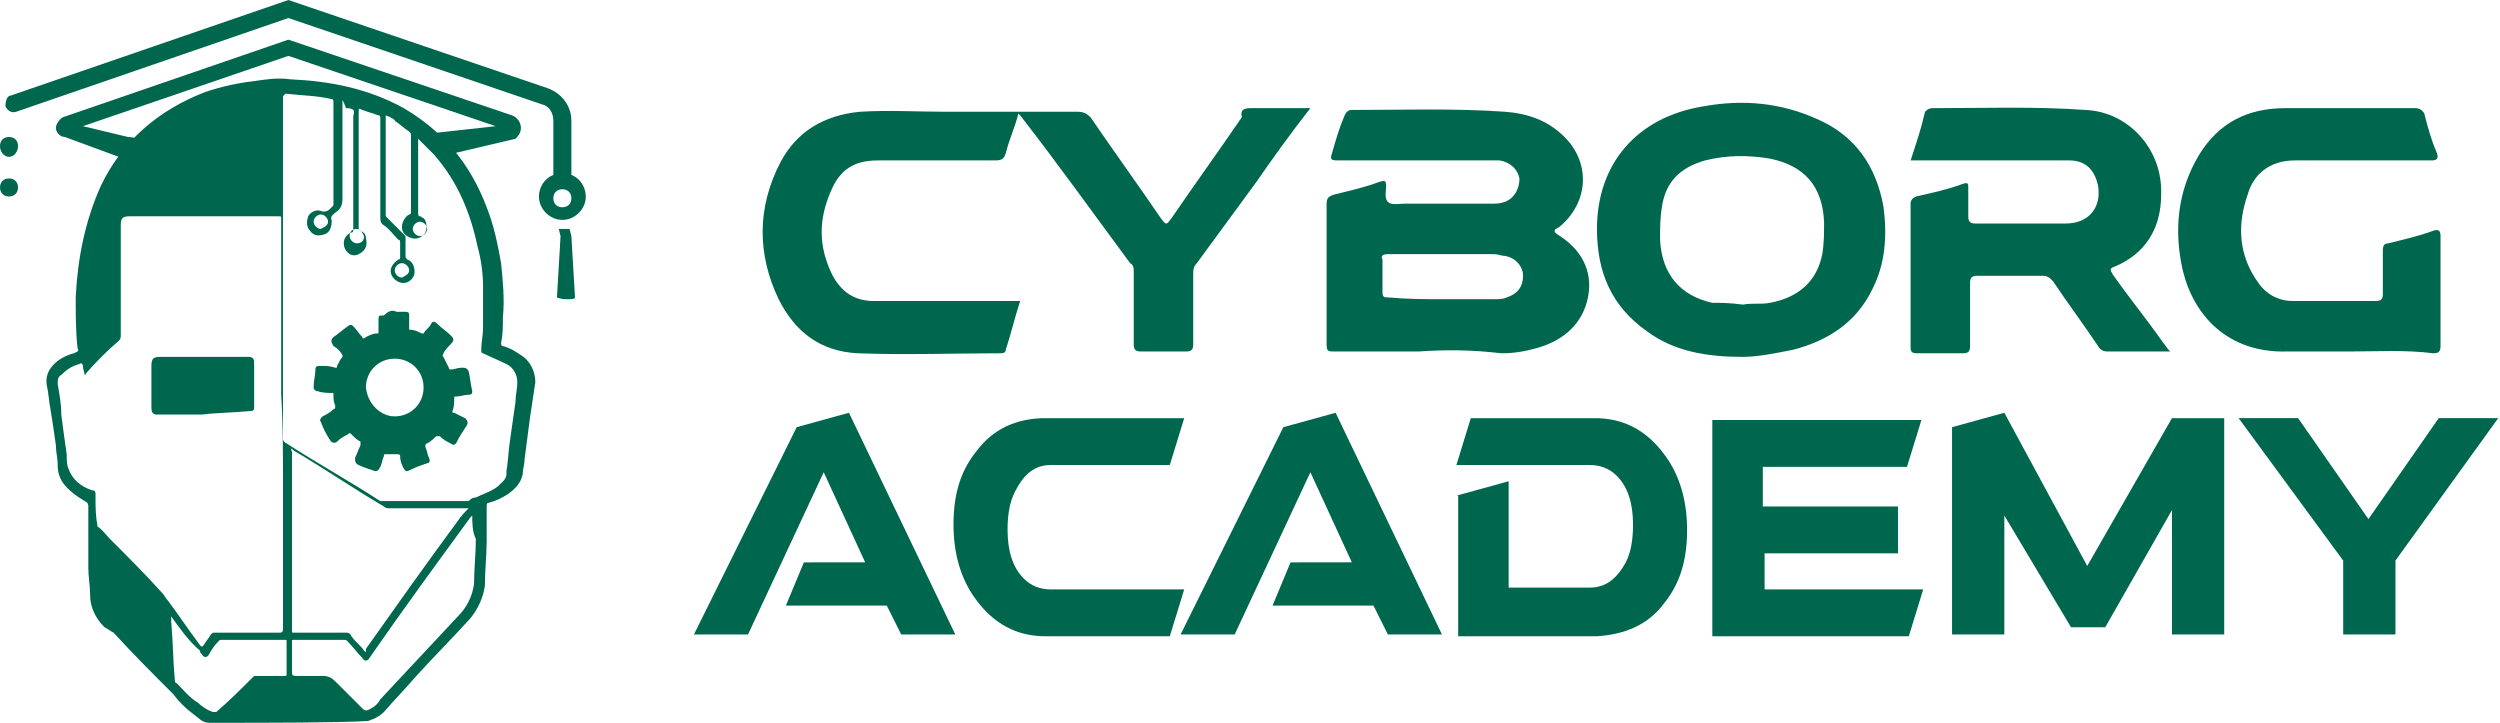 <svg xmlns="http://www.w3.org/2000/svg" xmlns:xlink="http://www.w3.org/1999/xlink" id="Layer_2_00000053536389080461997890000017367149634984545714_" x="0px" y="0px" viewBox="0 0 138.7 40.1" style="enable-background:new 0 0 138.7 40.1;" xml:space="preserve"><style type="text/css">	.st0{fill:#00674F;}	.st1{enable-background:new    ;}</style><g id="Layer_1-2">	<g>		<g>			<path class="st0" d="M72.7,6c-1.1,1.4-2.1,2.8-3,4.1c-1.1,1.5-2.2,3-3.3,4.5c-0.2,0.2-0.2,0.4-0.2,0.7c0,1.3,0,2.5,0,3.8    c0,0.3-0.1,0.4-0.4,0.4c-0.8,0-1.6,0-2.5,0c-0.3,0-0.4-0.1-0.4-0.4c0-1.3,0-2.6,0-4c0-0.2,0-0.4-0.2-0.5c-2-2.7-4-5.5-6.1-8.2    c0,0-0.1-0.1-0.1-0.1c-0.2,0.8-0.5,1.4-0.7,2.2c-0.1,0.3-0.2,0.4-0.6,0.4c-2.2,0-4.4,0-6.5,0c-1.3,0-2.1,0.5-2.6,1.7    c-0.7,1.6-0.7,3.1,0.1,4.7c0.5,0.9,1.2,1.4,2.3,1.4c2.5,0,5,0,7.6,0c0.2,0,0.3,0,0.5,0c-0.3,0.9-0.5,1.8-0.8,2.7    c0,0.2-0.2,0.2-0.3,0.2c-2.6,0-5.3,0.1-7.9,0c-2.1-0.1-3.5-1.2-4.4-3c-1.2-2.5-1.2-5.1,0.1-7.6c0.9-1.7,2.4-2.6,4.4-2.8    c1.6-0.1,3.2,0,4.8,0c2.4,0,4.8,0,7.3,0c0.3,0,0.5,0.1,0.7,0.3c1.3,1.9,2.6,3.7,3.9,5.6c0.3,0.4,0.3,0.4,0.6,0    c1.3-1.9,2.6-3.7,3.9-5.6C68.8,6.1,69,6,69.4,6C70.4,6,71.5,6,72.7,6L72.7,6z"></path>			<path class="st0" d="M78.7,19.5c-1.6,0-3.2,0-4.7,0c-0.3,0-0.4,0-0.4-0.4c0-2.6,0-5.2,0-7.8c0-0.3,0.1-0.4,0.4-0.5    c0.8-0.2,1.7-0.4,2.5-0.7c0.3-0.1,0.4-0.1,0.4,0.2c0,0.3-0.1,0.7,0.1,0.9c0.2,0.2,0.6,0.1,0.9,0.1c1.6,0,3.2,0,4.8,0    c0.3,0,0.5,0,0.8-0.1c0.5-0.2,0.8-0.7,0.8-1.3c-0.1-0.5-0.5-0.9-1.1-1c-0.2,0-0.4,0-0.6,0c-2.8,0-5.6,0-8.4,0    c-0.4,0-0.4-0.1-0.3-0.4c0.2-0.7,0.4-1.4,0.7-2.1c0.1-0.2,0.2-0.3,0.4-0.3c2.8,0,5.7-0.1,8.5,0.1c1.3,0.1,2.4,0.5,3.3,1.4    c1.5,1.5,1.3,3.7-0.3,5c-0.2,0.1-0.4,0.2-0.1,0.4c1.3,0.8,2,2,1.7,3.5c-0.3,1.5-1.4,2.4-2.8,2.8c-0.7,0.2-1.3,0.3-2,0.3    C81.6,19.4,80.2,19.4,78.7,19.5L78.7,19.5z M80.1,16.6c0.9,0,1.9,0,2.8,0c0.2,0,0.5,0,0.7-0.1c0.6-0.2,0.9-0.6,0.9-1.2    c0-0.5-0.4-1-1-1.1c-0.2,0-0.4-0.1-0.6-0.1c-2,0-3.9,0-5.9,0c-0.3,0-0.4,0.1-0.3,0.3c0,0.6,0,1.2,0,1.8c0,0.3,0.1,0.3,0.3,0.3    C78.1,16.6,79.1,16.6,80.1,16.6L80.1,16.6z"></path>			<path class="st0" d="M96.7,19.8c-2,0-3.8-0.3-5.3-1.4c-2-1.4-2.8-3.3-2.8-5.7c0-3.6,2.2-6.2,5.9-6.8c2.2-0.4,4.3-0.2,6.3,0.7    c2.1,0.9,3.3,2.6,3.7,4.9c0.2,1.6,0.1,3.1-0.6,4.5c-0.9,1.9-2.5,2.9-4.4,3.4C98.5,19.6,97.5,19.8,96.7,19.8L96.7,19.8z     M96.7,16.9c0.5-0.1,1,0,1.5-0.1c1.6-0.3,2.6-1.2,2.9-2.7c0.1-0.6,0.1-1.2,0.1-1.8c-0.1-2-1.1-3.1-3-3.5    c-1.2-0.2-2.4-0.2-3.6,0.1c-1.4,0.4-2.2,1.2-2.4,2.6c-0.1,0.6-0.1,1.2-0.1,1.8c0.1,1.9,1.1,3.1,2.9,3.5    C95.4,16.8,96,16.8,96.7,16.9z"></path>			<path class="st0" d="M120.4,19.5c-1.2,0-2.3,0-3.5,0c-0.2,0-0.4-0.1-0.5-0.3c-0.8-1.2-1.7-2.4-2.5-3.6c-0.2-0.2-0.3-0.3-0.6-0.3    c-1.2,0-2.4,0-3.6,0c-0.3,0-0.4,0.1-0.4,0.4c0,1.2,0,2.3,0,3.5c0,0.3-0.1,0.4-0.4,0.4c-0.8,0-1.7,0-2.5,0c-0.2,0-0.4,0-0.4-0.3    c0-2.7,0-5.3,0-8c0-0.2,0.1-0.3,0.3-0.4c0.9-0.2,1.8-0.4,2.6-0.7c0.3-0.1,0.3,0,0.3,0.2c0,0.5,0,1.1,0,1.6c0,0.3,0.1,0.4,0.4,0.4    c1.7,0,3.4,0,5,0c1.3,0,2-0.9,1.8-2.1c-0.2-0.9-0.7-1.4-1.6-1.4c-2.8,0-5.5,0-8.3,0c-0.2,0-0.3,0-0.5,0c0.3-0.9,0.6-1.8,0.8-2.7    C107,6,107.1,6,107.3,6c2.8,0,5.6-0.1,8.4,0.1c2.4,0.1,4.3,2.2,4.2,4.7c0,1.9-0.9,3.3-2.6,4c-0.3,0.1-0.2,0.2-0.1,0.4    c0.9,1.3,1.9,2.5,2.8,3.8C120.1,19.1,120.2,19.3,120.4,19.5L120.4,19.5z"></path>			<path class="st0" d="M130.4,19.5c-1.2,0-2.4,0-3.5,0c-3.3,0.1-5.2-2-5.8-4.5c-0.5-2.2-0.3-4.4,0.9-6.4c1.1-1.8,2.7-2.6,4.8-2.6    c2.4,0,4.8,0,7.2,0c0.2,0,0.4,0.1,0.5,0.3c0.2,0.8,0.4,1.5,0.7,2.2c0.1,0.3,0,0.4-0.3,0.4c-2.5,0-5.1,0-7.6,0    c-1.4,0-2.3,0.8-2.6,1.9c-0.6,1.7-0.5,3.4,0.6,4.9c0.4,0.6,1.1,1,1.9,1c1.5,0,3.1,0,4.6,0c0.3,0,0.4-0.1,0.4-0.4    c0-0.8,0-1.6,0-2.4c0-0.3,0.1-0.4,0.3-0.4c0.8-0.2,1.7-0.4,2.5-0.7c0.3-0.1,0.4,0,0.4,0.3c0,2,0,4.1,0,6.1c0,0.3-0.1,0.4-0.4,0.4    C133.4,19.4,131.9,19.5,130.4,19.5L130.4,19.5z"></path>		</g>		<g class="st1">			<path class="st0" d="M43.6,33.6l1-2.4H48l-2.3-5l-4.2,9h-3l5.7-11.5l2.9-0.8l5.9,12.3h-3l-0.8-1.6H43.6z"></path>			<path class="st0" d="M58,23.2h7.7l-0.8,2.6h-6.6c-0.9,0-1.5,0.5-2,1.5c-0.3,0.6-0.4,1.3-0.4,2.1c0,1.2,0.3,2.1,0.9,2.7    c0.4,0.4,0.9,0.6,1.5,0.6h7.4l-0.8,2.6H58c-1.6,0-2.9-0.7-3.9-2.1c-0.8-1.1-1.2-2.5-1.2-4.1c0-1.7,0.4-3,1.3-4.1    C55.1,23.8,56.4,23.2,58,23.2z"></path>			<path class="st0" d="M70.6,33.6l1-2.4H75l-2.3-5l-4.2,9h-3l5.7-11.5l2.9-0.8l5.9,12.3h-3l-0.8-1.6H70.6z"></path>			<path class="st0" d="M80.8,27.5l2.9-0.8v5.9h4.5c0.9,0,1.5-0.5,2-1.4c0.3-0.6,0.4-1.3,0.4-2.1c0-1.2-0.3-2.1-0.9-2.7    c-0.4-0.4-0.9-0.6-1.5-0.6h-7.4l0.8-2.6h6.9c1.6,0,2.9,0.7,3.9,2.1c0.8,1.1,1.2,2.5,1.2,4.1c0,1.7-0.4,3-1.3,4.1    c-0.9,1.2-2.2,1.7-3.7,1.8h-7.7V27.5z"></path>			<path class="st0" d="M97.9,30.5v2.2h8.8l-0.8,2.6H95v-12h11.6l-0.8,2.6h-8v2.2h7.5v2.6H97.9z"></path>			<path class="st0" d="M120.5,23.2h2.9v12h-2.9v-6.9l-3.7,6.5h-1.9l-3.7-6.2v6.6h-2.9V23.7l2.9-0.8l4.6,8.5L120.5,23.2z"></path>			<path class="st0" d="M132.9,31.1v4.1H130v-4.1l-5.8-7.9h3.3l3.9,5.6l3.9-5.6h3.3L132.9,31.1z"></path>		</g>	</g>	<g>		<path class="st0" d="M12.9,40.1c-0.4,0-0.9,0-1.3,0c-0.4,0-0.6-0.3-0.9-0.5c-0.4-0.3-0.8-0.7-1.1-1.1c-1.1-1.1-2.2-2.2-3.3-3.4   C6.1,35,6,34.9,5.8,34.8C5.3,34.3,5,33.7,5,33c0-0.5-0.1-1-0.1-1.5c0-0.9,0-1.9,0-2.8c0-0.2,0-0.4,0-0.6c0-0.1,0-0.2-0.2-0.3   c-0.5-0.3-0.9-0.6-1.2-1c-0.2-0.3-0.3-0.6-0.3-1c0-0.4-0.1-0.7-0.1-1.1c-0.1-0.7-0.2-1.4-0.3-2c-0.1-0.5-0.1-0.9-0.2-1.3   c-0.1-0.5,0.1-0.9,0.4-1.2c0.3-0.3,0.7-0.5,1.1-0.6c0.2-0.1,0.3-0.1,0.2-0.3c-0.1-0.9-0.1-1.9-0.1-2.8c0.1-2.1,0.5-4.2,1.4-6.2   c1.2-2.5,3.2-4.2,5.8-5.2c0.9-0.3,1.8-0.5,2.7-0.6c0.7-0.1,1.3-0.2,2-0.1c2.2,0.1,4.3,0.5,6.3,1.6c2.2,1.3,3.7,3.1,4.6,5.5   c0.4,1,0.6,2,0.8,3.1c0.1,1,0.2,2,0.1,3c0,0.5,0,1-0.1,1.4c0,0.1,0,0.2,0.1,0.2c0.4,0.1,0.7,0.3,1,0.5c0.5,0.3,0.8,0.9,0.8,1.5   c-0.1,0.7-0.2,1.3-0.3,2c-0.1,0.8-0.2,1.5-0.3,2.3c0,0.3-0.1,0.5-0.1,0.8c-0.1,0.5-0.4,0.8-0.8,1.1c-0.3,0.2-0.7,0.4-1.1,0.5   c-0.1,0-0.1,0.1-0.1,0.2c0,0.4,0,0.7,0,1.1c0,0.3,0,0.5,0,0.8c0,0.8-0.1,1.7-0.1,2.5c-0.1,0.7-0.4,1.3-0.8,1.8c-1,1.1-2,2.1-3,3.2   c-0.6,0.7-1.2,1.3-1.8,2c-0.2,0.2-0.4,0.3-0.6,0.4c-0.1,0-0.2,0.1-0.3,0.1C19,40.1,14.1,40.1,12.9,40.1L12.9,40.1z M4.7,20.8   c0-0.1-0.1-0.3-0.1-0.5c0-0.1-0.1-0.2-0.2-0.1c-0.4,0.1-0.7,0.3-1,0.6c-0.2,0.1-0.2,0.3-0.2,0.5c0.1,0.6,0.2,1.1,0.2,1.7   c0.1,0.8,0.2,1.5,0.3,2.2c0,0.3,0,0.6,0.1,0.8c0.2,0.6,0.7,1,1.3,1.2c0.2,0,0.2,0.1,0.2,0.3c0,0,0,0.1,0,0.1c0,0.5,0,1,0.1,1.5   c0,0,0,0.1,0,0.1c0.3,0.2,0.5,0.5,0.7,0.7c1,1,2,2,2.9,3c0.1,0.1,0.2,0.3,0.3,0.4c0.6,0.8,1.2,1.7,1.8,2.5c0.1,0.1,0.1,0.1,0.2,0   c0.1-0.2,0.3-0.4,0.4-0.6c0.1-0.1,0.1-0.1,0.2-0.1c1.2,0,2.4,0,3.6,0c0.1,0,0.2,0,0.2-0.2c0-0.9,0-1.9,0-2.8c0-1.8,0-3.6,0-5.4   c0-1.6,0-3.2-0.1-4.8c0-1.7,0-3.4,0-5c0-1.6,0-3.2,0-4.8c0-0.1,0-0.1-0.2-0.1c-0.6,0-1.2,0-1.8,0c-1.5,0-3.1,0-4.6,0   c-0.6,0-1.2,0-1.8,0c-0.4,0-0.5,0.1-0.5,0.5c0,2,0,4.1,0,6.1c0,0.1,0,0.2-0.1,0.3c-0.7,0.6-1.3,1.2-1.9,1.9   C4.8,20.7,4.8,20.8,4.7,20.8L4.7,20.8z M21.4,6.4c0,0,0,0.1,0,0.1c0,0.5,0,1,0,1.6c0,1.3,0,2.5,0,3.8c0,0.1,0,0.1,0.1,0.2   c0.3,0.3,0.6,0.6,0.9,0.9c0.1,0.1,0.1,0.1,0.1,0.2c0,0.3,0,0.6,0,1c0,0.1,0,0.1,0.1,0.2c0.3,0.1,0.4,0.4,0.4,0.7   c0,0.3-0.3,0.6-0.6,0.6c-0.3,0-0.6-0.2-0.7-0.5c-0.1-0.3,0.1-0.6,0.4-0.8c0.1,0,0.1-0.1,0.1-0.1c0-0.3,0-0.6,0-0.8   c0-0.1,0-0.2-0.1-0.2c-0.3-0.3-0.5-0.6-0.8-0.8c-0.2-0.1-0.2-0.3-0.2-0.5c0-1.8,0-3.6,0-5.4c0-0.1,0-0.2-0.1-0.2   c-0.3-0.1-0.6-0.2-0.9-0.3c-0.2-0.1-0.2-0.1-0.2,0.1c0,1.7,0,3.4,0,5.2c0,0.4,0,0.8,0,1.2c0,0.1,0,0.1,0.1,0.2   c0.2,0.1,0.3,0.2,0.3,0.4c0.1,0.4,0,0.7-0.4,0.9s-0.7-0.1-0.8-0.4c-0.1-0.4,0.1-0.7,0.4-0.8c0.1,0,0.1-0.1,0.1-0.2   c0-0.6,0-1.1,0-1.7c0-1.5,0-3,0-4.5c0-0.2,0.1-0.3,0-0.4c-0.1-0.1-0.3-0.1-0.4-0.1C19,5.5,19,5.5,19,5.7c0,1.8,0,3.5,0,5.3   c0,0.4-0.1,0.6-0.4,0.8c-0.1,0.1-0.3,0.2-0.2,0.4c0,0,0,0.1,0,0.1c0,0.3-0.1,0.6-0.4,0.7c-0.3,0.1-0.6,0.1-0.8-0.2   c-0.2-0.2-0.2-0.5-0.1-0.8c0.1-0.2,0.4-0.4,0.7-0.3c0.2,0.1,0.4,0,0.5-0.1c0,0,0.1-0.1,0.1-0.1c0.1-0.1,0.1-0.1,0.1-0.2   c0-1.9,0-3.7,0-5.6c0-0.1,0-0.2-0.1-0.2c-0.8-0.2-1.7-0.2-2.5-0.3c-0.1,0-0.2,0.1-0.2,0.2c0,0.6,0,1.2,0,1.8c0,1.1,0,2.2,0,3.3   c0,1.1,0,2.2,0,3.3c0,1.1,0,2.1,0,3.2c0,1.2,0,2.3,0,3.5c0,1.3,0,2.5,0,3.8c0,0.1,0,0.2,0.2,0.3c1.7,1.1,3.5,2.1,5.2,3.2   c0,0,0.1,0,0.2,0c1.5,0,3,0,4.6,0c0,0,0.1,0,0.1,0c0.1-0.1,0.2-0.2,0.4-0.2c0.4-0.2,0.8-0.3,1.2-0.6c0.2-0.2,0.5-0.4,0.5-0.7   c0-0.1,0-0.2,0-0.2c0.1-0.5,0.1-1.1,0.2-1.7c0.1-0.7,0.2-1.4,0.3-2.1c0-0.4,0.1-0.7,0.1-1.1c0-0.4-0.2-0.8-0.6-1   c-0.4-0.2-0.9-0.4-1.3-0.6c-0.1,0-0.1-0.1-0.1-0.2c0-0.4,0.1-0.8,0.1-1.2c0-0.8,0-1.5,0-2.3c0-0.7-0.1-1.5-0.3-2.2   c-0.4-1.9-1.1-3.6-2.4-5.1c-0.3-0.3-0.6-0.6-0.9-0.9c0,0,0,0.1,0,0.1c0,1.3,0,2.7,0,4c0,0.1,0,0.2,0.1,0.2c0.1,0,0.1,0.1,0.2,0.1   c0.2,0.2,0.2,0.6,0.1,0.8c-0.2,0.3-0.5,0.4-0.8,0.3c-0.3-0.1-0.5-0.3-0.5-0.6c0-0.3,0.2-0.6,0.4-0.7c0.1,0,0.1-0.1,0.1-0.1   c0-1.4,0-2.9,0-4.3c0-0.1,0-0.1-0.1-0.2c-0.3-0.2-0.5-0.4-0.8-0.6C22,6.7,21.7,6.5,21.4,6.4L21.4,6.4z M26,28.2   c-0.1,0-0.3,0-0.4,0c-1.3,0-2.7,0-4,0c-0.1,0-0.2,0-0.3-0.1c-1.7-1-3.3-2.1-5-3.1c0,0-0.1-0.1-0.1-0.1c-0.1,0,0,0.1,0,0.2   c0,1.1,0,2.2,0,3.3c0,1.5,0,3.1,0,4.6c0,0.7,0,1.4,0,2c0,0.1,0,0.1,0.1,0.1c1,0,1.9,0,2.9,0c0.1,0,0.2,0,0.3,0.2   c0.2,0.3,0.5,0.5,0.7,0.8c0.1,0.1,0.1,0.1,0.1,0c0,0,0,0,0-0.1c1.7-2.4,3.4-4.8,5.1-7.1C25.6,28.6,25.8,28.4,26,28.2L26,28.2z    M26.2,28.6c0,0-0.1,0.1-0.1,0.1c-1.9,2.6-3.8,5.2-5.6,7.8c-0.1,0.2-0.3,0.2-0.4,0c-0.3-0.3-0.5-0.6-0.8-0.9   c-0.1-0.1-0.1-0.1-0.2-0.1c-0.8,0-1.5,0-2.3,0c-0.2,0-0.3,0-0.5,0c-0.1,0-0.1,0-0.1,0.1c0,0.6,0,1.1,0,1.7c0,0.1,0,0.2,0.2,0.2   c0.5,0,1,0,1.5,0c0.3,0,0.5,0.1,0.7,0.3c0.5,0.5,1,1,1.5,1.5c0.2,0.2,0.3,0.1,0.5,0c0.2-0.1,0.4-0.3,0.5-0.5   c1.4-1.5,2.9-3.1,4.3-4.6c0.5-0.5,0.8-1.1,0.9-1.8c0-0.8,0.1-1.7,0.1-2.5C26.2,29.5,26.2,29,26.2,28.6L26.2,28.6z M9.5,34.2   c0,0.1,0,0.2,0,0.3c0.1,1.1,0.1,2.2,0.2,3.2c0,0.1,0,0.2,0.1,0.2c0.4,0.4,0.7,0.8,1.2,1.1c0.2,0.2,0.5,0.4,0.8,0.5   c0.1,0,0.1,0,0.2,0c0.7-0.6,1.3-1.2,2-1.9c0.1-0.1,0.1-0.1,0.2-0.1c0.5,0,1,0,1.6,0c0.1,0,0.1,0,0.1-0.2c0-0.6,0-1.1,0-1.7   c0-0.1,0-0.1-0.1-0.1c-1.2,0-2.3,0-3.5,0c-0.1,0-0.1,0-0.2,0.1c-0.2,0.2-0.4,0.5-0.5,0.7c-0.1,0.2-0.3,0.2-0.4,0   c-0.1-0.1-0.1-0.1-0.1-0.2C10.5,35.6,10,34.9,9.5,34.2L9.5,34.2z M19.8,12.7c-0.2,0-0.4,0.1-0.4,0.4c0,0.2,0.2,0.4,0.4,0.4   c0.2,0,0.4-0.1,0.4-0.4C20.1,12.9,20,12.7,19.8,12.7z M22.7,15c0-0.2-0.2-0.4-0.4-0.4c-0.2,0-0.4,0.2-0.4,0.4s0.2,0.4,0.4,0.4   C22.5,15.3,22.7,15.2,22.7,15z M23.7,12.7c0-0.2-0.2-0.4-0.4-0.4c-0.2,0-0.4,0.2-0.4,0.4s0.2,0.4,0.4,0.4   C23.5,13.1,23.7,12.9,23.7,12.7z M18.2,12.3c0-0.2-0.2-0.4-0.4-0.4c-0.2,0-0.4,0.2-0.4,0.4s0.2,0.4,0.4,0.4   C18,12.6,18.2,12.5,18.2,12.3z"></path>		<path class="st0" d="M11.2,23c-0.8,0-1.7,0-2.5,0c-0.2,0-0.3-0.1-0.3-0.4c0-0.3,0-0.6,0-0.9c0-0.5,0-1,0-1.4   c0-0.4,0.1-0.5,0.5-0.5c1.6,0,3.2,0,4.7,0c0.1,0,0.1,0,0.2,0c0.2,0,0.3,0.1,0.3,0.3c0,0.8,0,1.6,0,2.4c0,0,0,0.1,0,0.1   c0,0.2-0.1,0.2-0.2,0.2C12.9,22.9,12,22.9,11.2,23L11.2,23L11.2,23z"></path>		<path class="st0" d="M22,17.3c0.2,0,0.4,0,0.5,0c0.2,0,0.2,0.1,0.2,0.2c0,0.2,0,0.5,0,0.7c0,0.1,0,0.1,0.1,0.1   c0.2,0,0.4,0.1,0.6,0.2c0.1,0,0.1,0,0.1,0c0.1-0.2,0.3-0.3,0.4-0.5s0.2-0.2,0.4,0c0.2,0.2,0.5,0.4,0.7,0.6c0.2,0.2,0.2,0.3,0,0.5   c-0.1,0.1-0.3,0.3-0.4,0.5c0,0.1-0.1,0.1,0,0.2c0.1,0.2,0.2,0.4,0.3,0.6c0,0.1,0.1,0.1,0.1,0.1c0.2,0,0.4-0.1,0.6-0.1   c0.2,0,0.3,0,0.4,0.2c0.1,0.4,0.1,0.7,0.2,1.1c0,0.1,0,0.2-0.2,0.2c-0.2,0-0.5,0.1-0.7,0.1c-0.1,0-0.1,0-0.1,0.1   c0,0.2,0,0.5-0.1,0.7c0,0.1,0,0.1,0.1,0.1c0.2,0.1,0.4,0.2,0.6,0.3c0.1,0.1,0.2,0.2,0.1,0.4c-0.2,0.3-0.4,0.6-0.6,1   c-0.1,0.1-0.2,0.1-0.3,0c-0.2-0.1-0.4-0.2-0.6-0.4c-0.1,0-0.1,0-0.2,0c-0.1,0.1-0.3,0.3-0.5,0.4c-0.1,0-0.1,0.1-0.1,0.2   c0.1,0.2,0.1,0.4,0.2,0.6c0.1,0.2,0,0.3-0.1,0.3c-0.3,0.1-0.6,0.2-1,0.4c-0.2,0.1-0.2,0-0.3-0.1c-0.1-0.2-0.2-0.4-0.2-0.7   c0-0.1-0.1-0.1-0.2-0.1c-0.2,0-0.4,0-0.6,0c-0.1,0-0.1,0-0.1,0.1c-0.1,0.2-0.1,0.4-0.2,0.6c-0.1,0.2-0.2,0.3-0.4,0.2   c-0.3-0.1-0.6-0.2-0.8-0.3c-0.2-0.1-0.2-0.2-0.2-0.4c0.1-0.2,0.2-0.5,0.3-0.7c0-0.1,0-0.1,0-0.2c-0.2-0.1-0.3-0.2-0.5-0.4   c-0.1-0.1-0.1-0.1-0.2,0c-0.2,0.1-0.4,0.2-0.6,0.4c-0.1,0.1-0.3,0.1-0.4-0.1c-0.2-0.3-0.4-0.7-0.5-1c-0.1-0.1,0-0.2,0.1-0.3   c0.2-0.1,0.4-0.2,0.6-0.4c0.1,0,0.1-0.1,0.1-0.2c-0.1-0.2-0.1-0.4-0.1-0.6c0-0.1,0-0.1-0.1-0.1c-0.2,0-0.5,0-0.8-0.1   c-0.1,0-0.2-0.1-0.2-0.2c0-0.4,0.1-0.7,0.1-1c0-0.2,0.1-0.2,0.3-0.2c0.3,0,0.5,0,0.8,0.1c0.1,0,0.1,0,0.1-0.1   c0.1-0.2,0.2-0.4,0.3-0.5c0-0.1,0-0.1,0-0.1c-0.1-0.2-0.3-0.4-0.5-0.5c-0.1-0.2-0.2-0.3,0-0.5c0.3-0.2,0.5-0.4,0.8-0.6   c0.1-0.1,0.2-0.1,0.3,0c0.2,0.2,0.3,0.4,0.5,0.6c0,0.1,0.1,0.1,0.2,0c0.2-0.1,0.4-0.2,0.6-0.2c0.1,0,0.1,0,0.1-0.1   c0-0.2,0-0.4,0-0.6c0-0.3,0-0.3,0.3-0.3C21.6,17.2,21.8,17.2,22,17.3L22,17.3L22,17.3z M21.9,23.1c0.9,0,1.6-0.7,1.6-1.6   c0-0.9-0.7-1.6-1.6-1.6c-0.9,0-1.6,0.7-1.6,1.6C20.4,22.4,21.1,23.1,21.9,23.1z"></path>		<g>			<path class="st0" d="M31.6,12.7c-0.1,0-0.2,0-0.3,0l0,0c-0.1,0-0.2,0-0.3,0l0.1,0.4l-0.2,3.4c0,0,0.2,0.1,0.5,0.1    c0.3,0,0.5,0,0.5-0.1l-0.2-3.4L31.6,12.7L31.6,12.7z"></path>			<path class="st0" d="M28.9,7.1c0-0.3-0.2-0.6-0.5-0.7L16,2.2l0,0L3.5,6.5C3.3,6.6,3.1,6.9,3.1,7.1s0.2,0.5,0.5,0.5L7.4,9    C7.7,9,8.3,8.3,8.3,8c0-0.2-0.9-0.4-1.2-0.4L4.6,7l0,0L16,3.1l0,0L27.5,7l0,0l-3.6,0.4c-0.2,0.1,0.7,0.4,0.7,0.7    c0,0.2,0.5,0.9,0.8,0.9c0,0-0.3-0.5-0.2-0.5l3.4-0.8C28.7,7.6,28.9,7.4,28.9,7.1L28.9,7.1z"></path>			<path class="st0" d="M31.7,9.7v-3c0-0.8-0.5-1.5-1.3-1.8L16,0L0.6,5.3C0.4,5.3,0.3,5.6,0.3,5.9c0.1,0.2,0.3,0.4,0.6,0.3L16,1    l14.1,4.8c0.4,0.1,0.6,0.5,0.6,0.9v3c-0.5,0.2-0.8,0.7-0.8,1.2c0,0.7,0.6,1.3,1.3,1.3s1.3-0.6,1.3-1.3    C32.5,10.4,32.2,9.9,31.7,9.7L31.7,9.7z M31.2,11.5c-0.3,0-0.5-0.2-0.5-0.5s0.2-0.5,0.5-0.5s0.5,0.2,0.5,0.5S31.5,11.5,31.2,11.5    z"></path>			<path class="st0" d="M0.5,10.9c-0.3,0-0.5-0.2-0.5-0.5s0.2-0.5,0.5-0.5s0.5,0.2,0.5,0.5S0.8,10.9,0.5,10.9z M0,8.1    c0-0.3,0.2-0.5,0.5-0.5s0.5,0.2,0.5,0.5S0.8,8.7,0.5,8.7S0,8.4,0,8.1z"></path>		</g>	</g></g></svg>